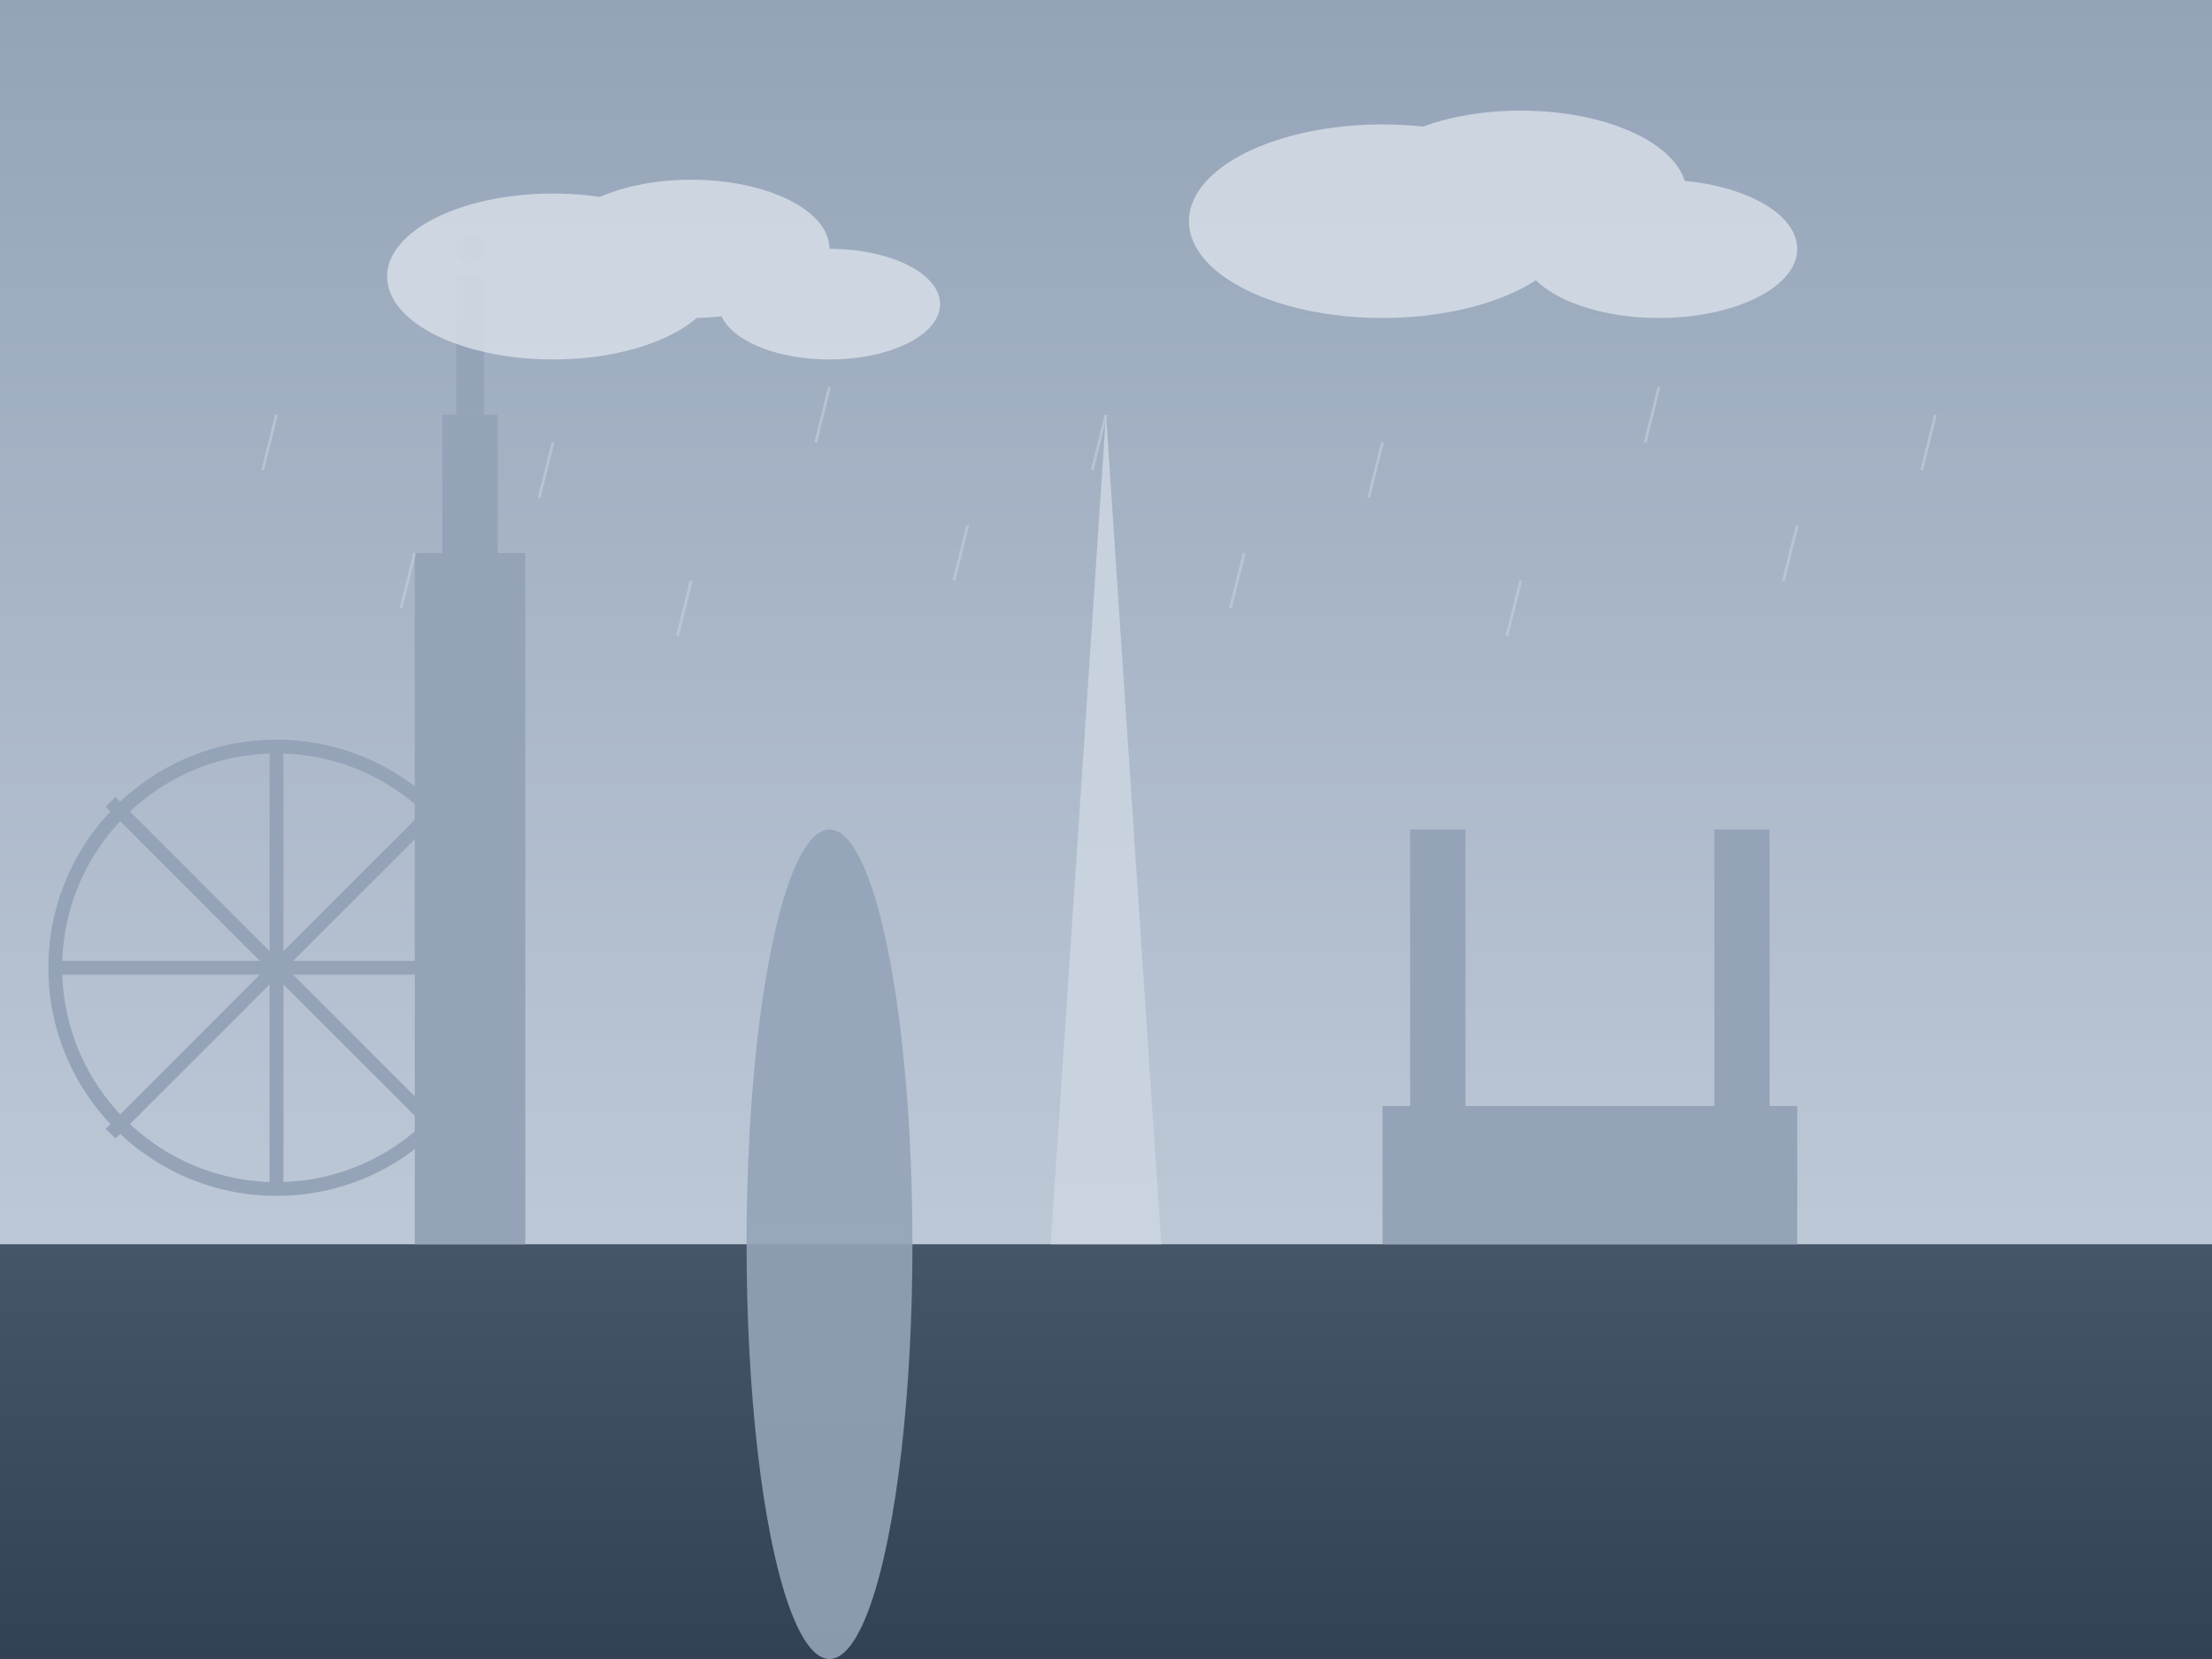 <svg xmlns="http://www.w3.org/2000/svg" viewBox="0 0 800 600" width="800" height="600">
  <defs>
    <linearGradient id="skyGradient" x1="0%" y1="0%" x2="0%" y2="100%">
      <stop offset="0%" stop-color="#94A3B8" />
      <stop offset="100%" stop-color="#CBD5E1" />
    </linearGradient>
    <linearGradient id="thamesGradient" x1="0%" y1="0%" x2="0%" y2="100%">
      <stop offset="0%" stop-color="#475569" />
      <stop offset="100%" stop-color="#334155" />
    </linearGradient>
  </defs>
  
  <!-- Sky -->
  <rect width="800" height="600" fill="url(#skyGradient)" />
  
  <!-- Thames River -->
  <rect y="450" width="800" height="150" fill="url(#thamesGradient)" />
  
  <!-- Buildings -->
  <g>
    <!-- Big Ben -->
    <rect x="150" y="200" width="40" height="250" fill="#94A3B8" />
    <rect x="160" y="150" width="20" height="50" fill="#94A3B8" />
    <rect x="165" y="100" width="10" height="50" fill="#94A3B8" />
    <circle cx="170" cy="90" r="5" fill="#94A3B8" />
    
    <!-- The Shard -->
    <polygon points="400,150 380,450 420,450" fill="#CBD5E1" opacity="0.9" />
    
    <!-- The Gherkin -->
    <ellipse cx="300" cy="450" rx="30" ry="150" fill="#94A3B8" opacity="0.9" />
    
    <!-- Tower Bridge -->
    <rect x="500" y="400" width="150" height="50" fill="#94A3B8" />
    <rect x="510" y="300" width="20" height="100" fill="#94A3B8" />
    <rect x="620" y="300" width="20" height="100" fill="#94A3B8" />
    
    <!-- London Eye -->
    <circle cx="100" cy="350" r="80" fill="none" stroke="#94A3B8" stroke-width="5" />
    <line x1="100" y1="270" x2="100" y2="430" stroke="#94A3B8" stroke-width="5" />
    <line x1="20" y1="350" x2="180" y2="350" stroke="#94A3B8" stroke-width="5" />
    <line x1="40" y1="290" x2="160" y2="410" stroke="#94A3B8" stroke-width="5" />
    <line x1="40" y1="410" x2="160" y2="290" stroke="#94A3B8" stroke-width="5" />
  </g>
  
  <!-- Clouds -->
  <g fill="#E2E8F0" opacity="0.7">
    <ellipse cx="200" cy="100" rx="60" ry="30" />
    <ellipse cx="250" cy="90" rx="50" ry="25" />
    <ellipse cx="300" cy="110" rx="40" ry="20" />
    
    <ellipse cx="500" cy="80" rx="70" ry="35" />
    <ellipse cx="550" cy="70" rx="60" ry="30" />
    <ellipse cx="600" cy="90" rx="50" ry="25" />
  </g>
  
  <!-- Rain (light drizzle) -->
  <g stroke="#CBD5E1" opacity="0.5">
    <line x1="100" y1="150" x2="95" y2="170" />
    <line x1="200" y1="160" x2="195" y2="180" />
    <line x1="300" y1="140" x2="295" y2="160" />
    <line x1="400" y1="150" x2="395" y2="170" />
    <line x1="500" y1="160" x2="495" y2="180" />
    <line x1="600" y1="140" x2="595" y2="160" />
    <line x1="700" y1="150" x2="695" y2="170" />
    
    <line x1="150" y1="200" x2="145" y2="220" />
    <line x1="250" y1="210" x2="245" y2="230" />
    <line x1="350" y1="190" x2="345" y2="210" />
    <line x1="450" y1="200" x2="445" y2="220" />
    <line x1="550" y1="210" x2="545" y2="230" />
    <line x1="650" y1="190" x2="645" y2="210" />
  </g>
</svg>
